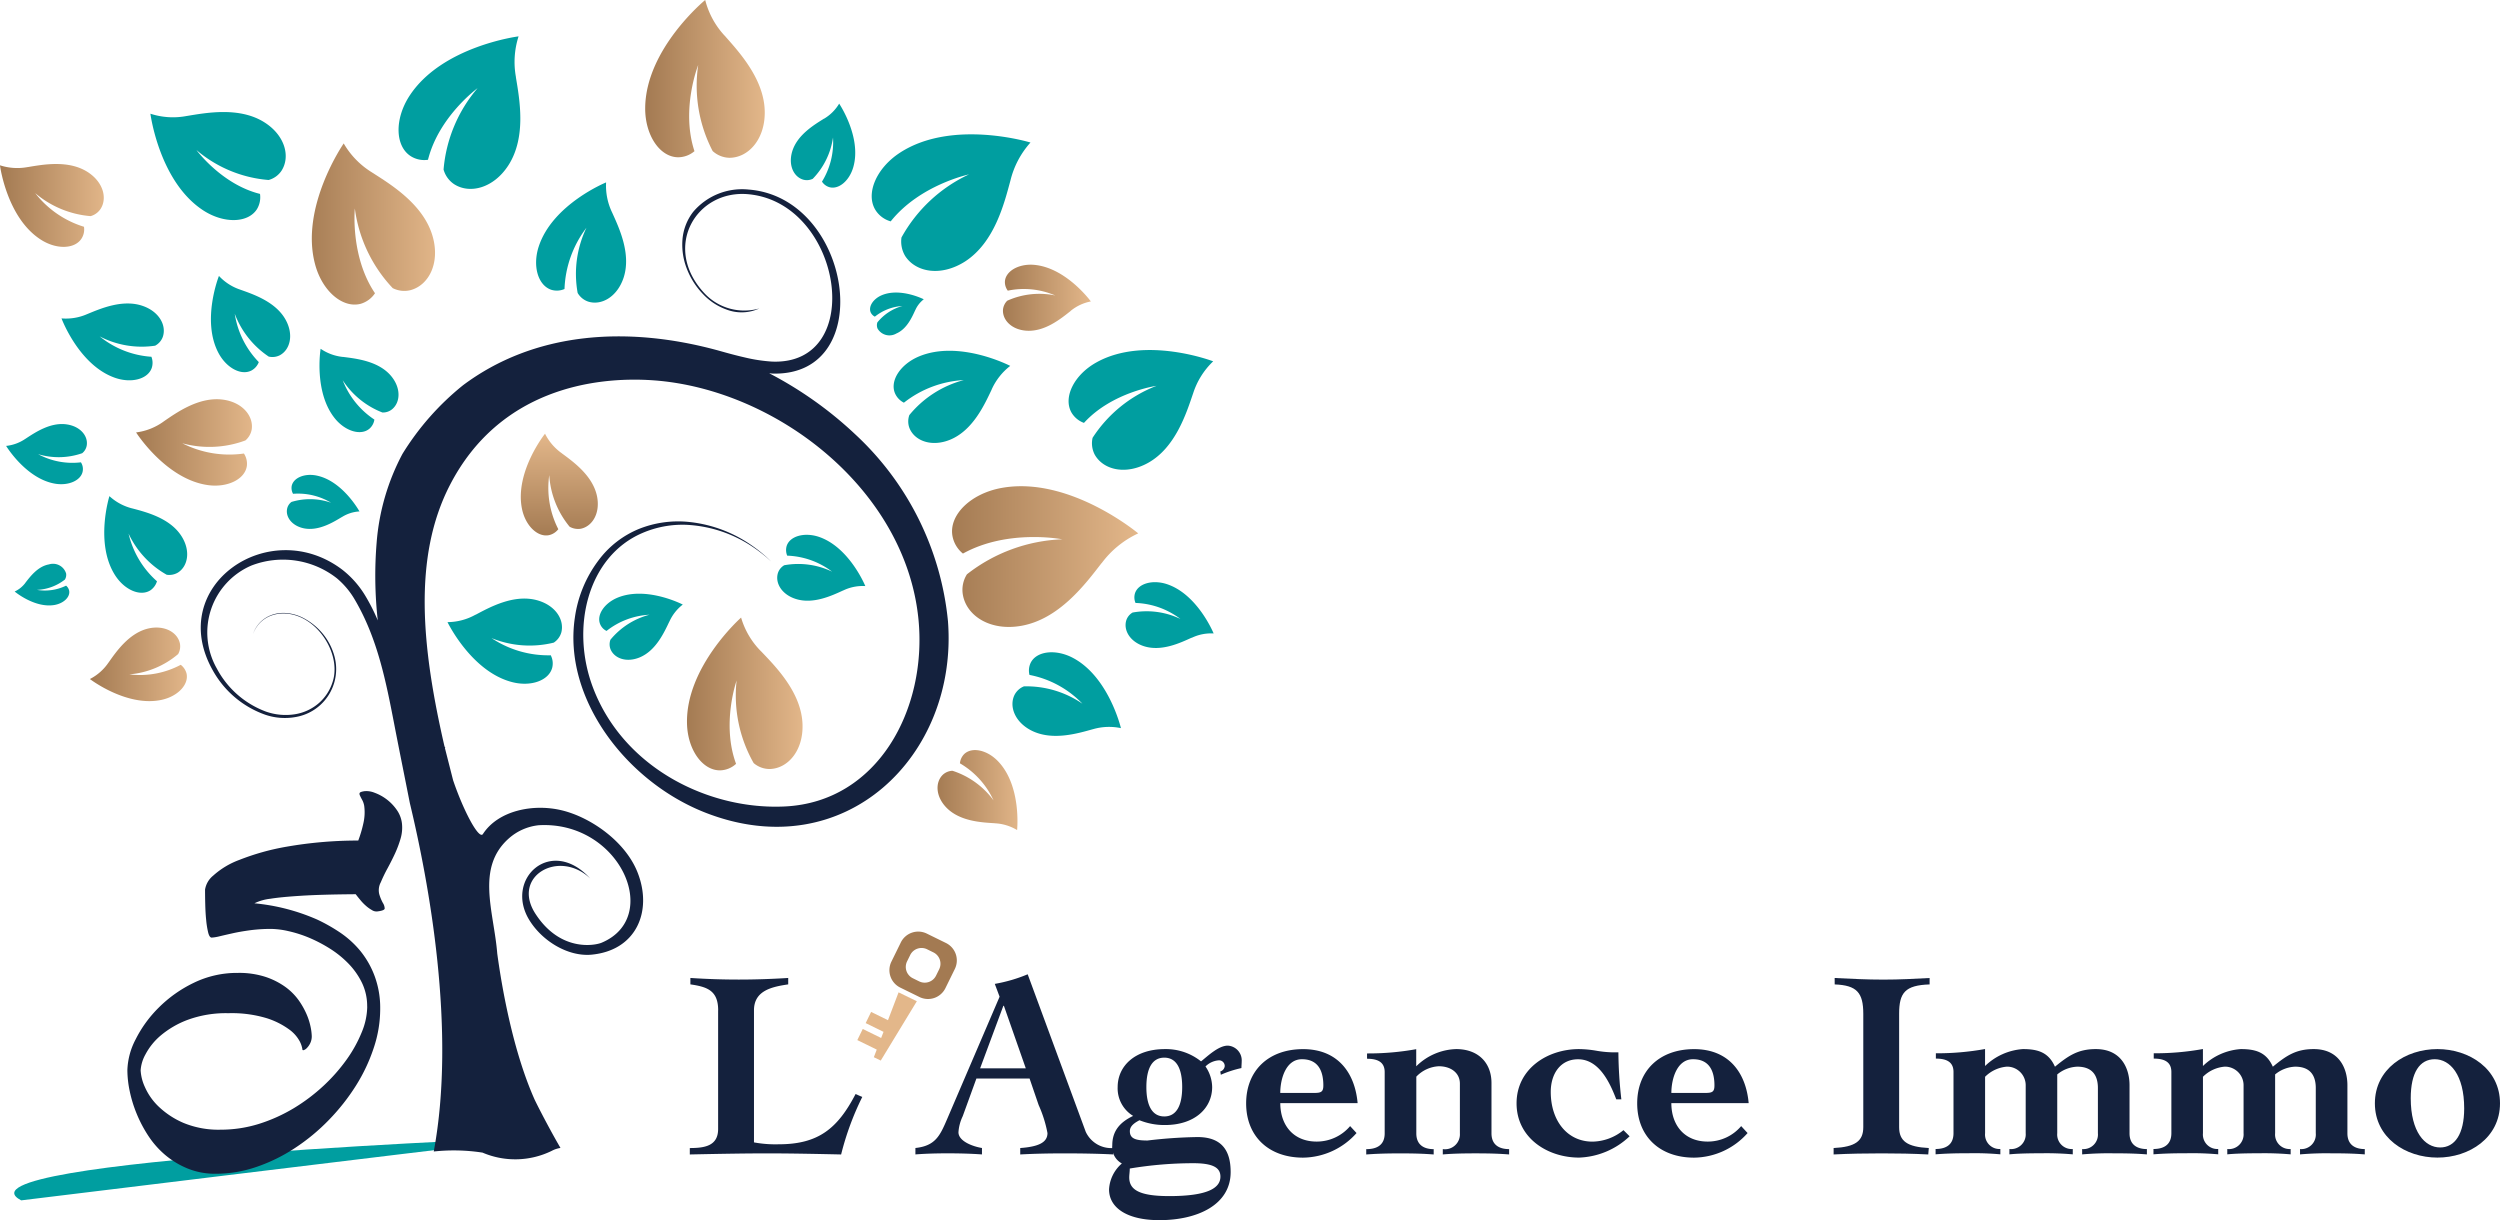 <svg xmlns="http://www.w3.org/2000/svg" xmlns:xlink="http://www.w3.org/1999/xlink" width="328.646" height="160.4" viewBox="0 0 328.646 160.4">
  <defs>
    <linearGradient id="linear-gradient" y1="0.5" x2="1" y2="0.5" gradientUnits="objectBoundingBox">
      <stop offset="0" stop-color="#a37a52"/>
      <stop offset="1" stop-color="#e3b78a"/>
    </linearGradient>
    <linearGradient id="linear-gradient-2" x1="0" y1="0.5" x2="1" y2="0.5" xlink:href="#linear-gradient"/>
    <linearGradient id="linear-gradient-3" x1="0" y1="0.5" x2="1" y2="0.5" xlink:href="#linear-gradient"/>
    <linearGradient id="linear-gradient-4" x1="0" y1="0.5" x2="1" y2="0.5" xlink:href="#linear-gradient"/>
    <linearGradient id="linear-gradient-5" x1="0.5" y1="1" x2="0.5" y2="0" xlink:href="#linear-gradient"/>
    <linearGradient id="linear-gradient-6" x1="0" y1="0.5" x2="1.001" y2="0.5" xlink:href="#linear-gradient"/>
    <linearGradient id="linear-gradient-7" x1="0" y1="0.5" x2="1" y2="0.5" xlink:href="#linear-gradient"/>
    <linearGradient id="linear-gradient-8" x1="0" y1="0.5" x2="1" y2="0.5" xlink:href="#linear-gradient"/>
    <linearGradient id="linear-gradient-9" x1="0" y1="0.5" x2="1" y2="0.5" xlink:href="#linear-gradient"/>
    <linearGradient id="linear-gradient-10" x1="0" y1="0.499" x2="0.999" y2="0.499" xlink:href="#linear-gradient"/>
    <linearGradient id="linear-gradient-11" x1="-39.096" y1="70.465" x2="-39.096" y2="71.342" gradientUnits="objectBoundingBox">
      <stop offset="0" stop-color="#e3b78a"/>
      <stop offset="1" stop-color="#a37a52"/>
    </linearGradient>
    <linearGradient id="linear-gradient-12" x1="-34.867" y1="72.281" x2="-34.867" y2="71.388" xlink:href="#linear-gradient-11"/>
  </defs>
  <g id="Présentation_Sens_Patrimonial" data-name="Présentation_Sens Patrimonial" transform="translate(-142.4 -161.69)">
    <g id="Groupe_12794" data-name="Groupe 12794" transform="translate(144.273 265.676)">
      <path id="Tracé_32488" data-name="Tracé 32488" d="M146.486,423.38s49.414-6.041,68.728-8.33c0,0-78.94,2.956-68.728,8.33" transform="translate(-145.575 -369.568)" fill="#009ea0"/>
      <path id="Tracé_32489" data-name="Tracé 32489" d="M202.3,366.281a7.063,7.063,0,0,0-.673-3.091,9.68,9.68,0,0,0-1.77-2.531,13.206,13.206,0,0,0-2.454-1.988,19.157,19.157,0,0,0-2.773-1.445,16.352,16.352,0,0,0-2.72-.861,10.934,10.934,0,0,0-2.248-.283,21.091,21.091,0,0,0-2.72.171c-.867.118-1.628.248-2.307.4s-1.257.283-1.74.4a5.505,5.505,0,0,1-1.032.171c-.2,0-.36-.23-.472-.7a11.627,11.627,0,0,1-.26-1.67c-.065-.649-.1-1.339-.118-2.065s-.024-1.351-.024-1.876a2.965,2.965,0,0,1,1.05-1.817,10.616,10.616,0,0,1,3.451-2.083,31.582,31.582,0,0,1,6.224-1.74,54.6,54.6,0,0,1,9.416-.808,15.967,15.967,0,0,0,.655-2.195,6.477,6.477,0,0,0,.13-2.342,2.505,2.505,0,0,0-.26-.785q-.186-.336-.3-.584c-.077-.165-.089-.289-.018-.378s.271-.153.619-.206a2.873,2.873,0,0,1,1.316.206,6.112,6.112,0,0,1,2.9,2.23,3.846,3.846,0,0,1,.7,1.8,5.1,5.1,0,0,1-.171,1.97,14.227,14.227,0,0,1-.732,1.97c-.3.649-.631,1.3-.973,1.935a19.032,19.032,0,0,0-.9,1.858,2.214,2.214,0,0,0-.206,1.575,5.672,5.672,0,0,0,.472,1.144,1.443,1.443,0,0,1,.242.732c-.012.177-.3.3-.879.378a1.1,1.1,0,0,1-.808-.171,4.56,4.56,0,0,1-.826-.6,6.057,6.057,0,0,1-.732-.773c-.23-.271-.413-.507-.566-.708q-4.575.035-7.221.206c-1.764.112-3.091.242-3.994.389a6.418,6.418,0,0,0-2.1.6,26.651,26.651,0,0,1,8.247,2.136,22.491,22.491,0,0,1,3.038,1.723,12.578,12.578,0,0,1,2.667,2.436,11.726,11.726,0,0,1,1.87,3.321,12.077,12.077,0,0,1,.714,4.295,16.082,16.082,0,0,1-.844,5.079,22.439,22.439,0,0,1-2.342,4.973,27.323,27.323,0,0,1-3.563,4.519,26.2,26.2,0,0,1-4.466,3.693,22.161,22.161,0,0,1-5.05,2.478,16.43,16.43,0,0,1-5.345.9,9.532,9.532,0,0,1-3.675-.678,11,11,0,0,1-2.944-1.764,11.6,11.6,0,0,1-2.23-2.507,17.209,17.209,0,0,1-1.557-2.944,16.794,16.794,0,0,1-.92-3,13.725,13.725,0,0,1-.3-2.72,9.282,9.282,0,0,1,1.085-4.053,15.905,15.905,0,0,1,3.026-4.165,16.832,16.832,0,0,1,4.6-3.262,12.965,12.965,0,0,1,5.811-1.31,11.2,11.2,0,0,1,3.64.525,9.689,9.689,0,0,1,2.625,1.333,7.754,7.754,0,0,1,1.764,1.782,10.218,10.218,0,0,1,1.05,1.894,8.457,8.457,0,0,1,.507,1.67,7.038,7.038,0,0,1,.13,1.091,2.07,2.07,0,0,1-.189.92,2.313,2.313,0,0,1-.431.637,1.062,1.062,0,0,1-.431.3c-.13.035-.189-.018-.189-.165a3.382,3.382,0,0,0-.336-.979,4.641,4.641,0,0,0-1.386-1.569,10.244,10.244,0,0,0-2.944-1.481,15.823,15.823,0,0,0-5.044-.661,14.574,14.574,0,0,0-5.345.867,12.089,12.089,0,0,0-3.563,2.065,8.367,8.367,0,0,0-2,2.478,4.994,4.994,0,0,0-.637,2.1,6.02,6.02,0,0,0,.543,2.159,8.031,8.031,0,0,0,1.8,2.584,11.013,11.013,0,0,0,3.268,2.159,12.022,12.022,0,0,0,4.932.9,16.8,16.8,0,0,0,5.026-.767,21.362,21.362,0,0,0,4.578-2.065,23.711,23.711,0,0,0,3.9-2.944,22.794,22.794,0,0,0,3.038-3.451,17.363,17.363,0,0,0,1.988-3.6,9.057,9.057,0,0,0,.714-3.339" transform="translate(-155.906 -337.955)" fill="#14213d"/>
    </g>
    <g id="Groupe_12796" data-name="Groupe 12796" transform="translate(142.4 166.474)">
      <g id="Groupe_12795" data-name="Groupe 12795">
        <path id="Tracé_32490" data-name="Tracé 32490" d="M219.852,197.5c2.46,1.575,6.773,4.2,7.941,8.454.95,3.475-.549,6.33-2.914,6.979a3.372,3.372,0,0,1-2.36-.26,18.845,18.845,0,0,1-4.979-10.466s-.625,6.295,2.649,11.138a3.419,3.419,0,0,1-1.852,1.38c-2.372.649-5.062-1.64-6.006-5.121-2.071-7.563,3.746-15.952,3.746-15.952a10.851,10.851,0,0,0,3.77,3.841" transform="translate(-170.893 -179.58)" fill="url(#linear-gradient)"/>
        <path id="Tracé_32491" data-name="Tracé 32491" d="M246.637,175.18c.478,2.879,1.4,7.846-.985,11.563-1.947,3.021-5.085,3.811-7.138,2.484a3.4,3.4,0,0,1-1.386-1.923,18.859,18.859,0,0,1,4.472-10.7s-5.1,3.728-6.519,9.416a3.335,3.335,0,0,1-2.265-.472c-2.059-1.321-2.147-4.849-.2-7.882,4.242-6.584,14.371-7.87,14.371-7.87a11,11,0,0,0-.342,5.374" transform="translate(-178.817 -169.8)" fill="#009ea0"/>
        <path id="Tracé_32492" data-name="Tracé 32492" d="M180.681,187.178c2.554-.419,6.967-1.257,10.259.855,2.69,1.723,3.392,4.5,2.218,6.33a2.966,2.966,0,0,1-1.7,1.227,16.65,16.65,0,0,1-9.492-3.941s3.321,4.519,8.359,5.77a3.027,3.027,0,0,1-.407,2.012c-1.174,1.829-4.307,1.911-7,.189-5.84-3.752-7-12.743-7-12.743a9.57,9.57,0,0,0,4.761.3" transform="translate(-156.145 -176.712)" fill="#009ea0"/>
        <path id="Tracé_32493" data-name="Tracé 32493" d="M146.058,198.64c1.959-.324,5.339-.968,7.864.649,2.065,1.327,2.6,3.457,1.7,4.849a2.3,2.3,0,0,1-1.31.95,12.842,12.842,0,0,1-7.286-3.026,12.938,12.938,0,0,0,6.413,4.425,2.226,2.226,0,0,1-.319,1.546c-.891,1.4-3.3,1.469-5.357.142-4.484-2.873-5.368-9.769-5.368-9.769a7.4,7.4,0,0,0,3.658.23" transform="translate(-142.4 -181.46)" fill="url(#linear-gradient-2)"/>
        <path id="Tracé_32494" data-name="Tracé 32494" d="M146.291,258.127c1.227-.8,3.31-2.242,5.486-1.894,1.782.277,2.779,1.552,2.584,2.761a1.659,1.659,0,0,1-.6,1.021,9.4,9.4,0,0,1-5.793.124,9.479,9.479,0,0,0,5.628,1.074,1.616,1.616,0,0,1,.242,1.127c-.177,1.209-1.782,1.965-3.563,1.693-3.87-.608-6.513-4.979-6.513-4.979a5.469,5.469,0,0,0,2.525-.926" transform="translate(-142.958 -205.22)" fill="#009ea0"/>
        <path id="Tracé_32495" data-name="Tracé 32495" d="M193.266,224.985c1.7.608,4.684,1.593,5.982,4,1.062,1.97.549,3.9-.785,4.619a2.135,2.135,0,0,1-1.463.177,11.728,11.728,0,0,1-4.466-5.634,11.642,11.642,0,0,0,3.162,6.36,2.117,2.117,0,0,1-.938,1.091c-1.333.72-3.28-.283-4.342-2.254-2.3-4.277.041-10.165.041-10.165a6.731,6.731,0,0,0,2.808,1.805" transform="translate(-161.675 -191.689)" fill="#009ea0"/>
        <path id="Tracé_32496" data-name="Tracé 32496" d="M216.684,240.474c1.687.218,4.619.525,6.283,2.46,1.363,1.593,1.28,3.475.2,4.4a1.9,1.9,0,0,1-1.3.448,10.921,10.921,0,0,1-5.221-4.242,10.916,10.916,0,0,0,4.165,5.174,1.958,1.958,0,0,1-.637,1.186c-1.08.938-3.056.4-4.43-1.186-2.962-3.463-2-9.309-2-9.309a6.326,6.326,0,0,0,2.932,1.074" transform="translate(-171.595 -198.34)" fill="#009ea0"/>
        <path id="Tracé_32497" data-name="Tracé 32497" d="M169.337,273.866c1.788.478,4.914,1.257,6.436,3.622,1.239,1.929.873,3.953-.442,4.8a2.235,2.235,0,0,1-1.487.295,12.047,12.047,0,0,1-5.015-5.41,11.967,11.967,0,0,0,3.734,6.265,2.211,2.211,0,0,1-.867,1.192c-1.316.838-3.386-.035-4.631-1.97-2.7-4.2-.755-10.413-.755-10.413a6.916,6.916,0,0,0,3.026,1.622" transform="translate(-151.927 -211.81)" fill="#009ea0"/>
        <path id="Tracé_32498" data-name="Tracé 32498" d="M213.553,273.053c-1.121.673-3.05,1.876-4.991,1.487-1.575-.324-2.431-1.5-2.206-2.572a1.462,1.462,0,0,1,.578-.9,8.414,8.414,0,0,1,5.2.106,8.478,8.478,0,0,0-5-1.174,1.573,1.573,0,0,1-.177-1.026c.218-1.068,1.675-1.693,3.257-1.375,3.445.69,5.652,4.72,5.652,4.72a4.847,4.847,0,0,0-2.307.737" transform="translate(-168.611 -209.87)" fill="#009ea0"/>
        <path id="Tracé_32499" data-name="Tracé 32499" d="M164.871,306.155c1.009-1.428,2.72-3.941,5.3-4.513,2.106-.454,3.782.531,4.094,1.965a2.018,2.018,0,0,1-.23,1.41,11.309,11.309,0,0,1-6.413,2.667,11.386,11.386,0,0,0,6.755-1.257,2.111,2.111,0,0,1,.767,1.156c.313,1.434-1.139,2.979-3.251,3.445-4.59,1.009-9.457-2.731-9.457-2.731a6.556,6.556,0,0,0,2.431-2.142" transform="translate(-150.618 -223.817)" fill="url(#linear-gradient-3)"/>
        <path id="Tracé_32500" data-name="Tracé 32500" d="M159.482,230.711c1.729-.708,4.678-2.006,7.327-1.062,2.171.767,3.121,2.6,2.6,4.077a2.139,2.139,0,0,1-1,1.139,11.97,11.97,0,0,1-7.292-1.221,12.038,12.038,0,0,0,6.8,2.678,2.172,2.172,0,0,1,.041,1.481c-.525,1.475-2.708,2.041-4.873,1.268-4.72-1.681-6.985-7.793-6.985-7.793a6.937,6.937,0,0,0,3.392-.572" transform="translate(-148.014 -194.206)" fill="#009ea0"/>
        <path id="Tracé_32501" data-name="Tracé 32501" d="M176.323,253.594c1.729-1.186,4.666-3.3,7.811-2.891,2.56.336,4.029,2.136,3.8,3.876a2.451,2.451,0,0,1-.832,1.487,13.541,13.541,0,0,1-8.306.372,13.612,13.612,0,0,0,8.106,1.351,2.43,2.43,0,0,1,.389,1.616c-.23,1.74-2.5,2.879-5.062,2.543-5.569-.743-9.5-6.932-9.5-6.932a7.842,7.842,0,0,0,3.6-1.422" transform="translate(-154.837 -202.953)" fill="url(#linear-gradient-4)"/>
        <path id="Tracé_32502" data-name="Tracé 32502" d="M147.07,289.847c.608-.779,1.622-2.159,3.1-2.419a1.794,1.794,0,0,1,2.259,1.2,1.191,1.191,0,0,1-.159.791,6.376,6.376,0,0,1-3.681,1.357,6.367,6.367,0,0,0,3.835-.555,1.184,1.184,0,0,1,.407.673c.142.814-.708,1.646-1.911,1.864-2.608.46-5.256-1.764-5.256-1.764a3.71,3.71,0,0,0,1.416-1.15" transform="translate(-143.737 -218.016)" fill="#009ea0"/>
        <path id="Tracé_32503" data-name="Tracé 32503" d="M245.813,297.2c1.823-.967,4.961-2.708,7.982-1.935,2.484.637,3.711,2.56,3.292,4.242a2.4,2.4,0,0,1-1,1.357,13.255,13.255,0,0,1-8.188-.6,13.472,13.472,0,0,0,7.793,2.265,2.337,2.337,0,0,1,.195,1.622c-.431,1.681-2.779,2.543-5.256,1.906-5.374-1.369-8.513-7.888-8.513-7.888a7.656,7.656,0,0,0,3.687-.979" transform="translate(-183.291 -221.169)" fill="#009ea0"/>
        <path id="Tracé_32504" data-name="Tracé 32504" d="M271.85,206.281c.9,1.994,2.531,5.41,1.528,8.542-.832,2.566-2.938,3.74-4.678,3.18a2.546,2.546,0,0,1-1.375-1.133,14,14,0,0,1,1.156-8.572,14.14,14.14,0,0,0-2.885,8.053,2.506,2.506,0,0,1-1.729.106c-1.746-.578-2.49-3.091-1.67-5.658,1.8-5.581,8.867-8.46,8.867-8.46a8.084,8.084,0,0,0,.785,3.941" transform="translate(-191.387 -183.143)" fill="#009ea0"/>
        <path id="Tracé_32505" data-name="Tracé 32505" d="M263.848,260.914c1.475,1.091,4.071,2.926,4.625,5.652.442,2.224-.619,3.947-2.136,4.259a2.249,2.249,0,0,1-1.469-.266,11.8,11.8,0,0,1-2.678-6.784,11.874,11.874,0,0,0,1.192,7.109,2.137,2.137,0,0,1-1.227.785c-1.5.3-3.1-1.245-3.551-3.469-.979-4.832,3.032-9.87,3.032-9.87a6.881,6.881,0,0,0,2.212,2.578" transform="translate(-189.987 -206.102)" fill="url(#linear-gradient-5)"/>
      </g>
      <path id="Tracé_32506" data-name="Tracé 32506" d="M285.368,260.727a38.593,38.593,0,0,0-12.212-24.654,50.452,50.452,0,0,0-11.292-8.011c.189.012.372.041.56.041,13.8.254,10.289-23.161-3.28-24.194a8.416,8.416,0,0,0-7.28,2.938,6.821,6.821,0,0,0-1.4,3.581,8.648,8.648,0,0,0,.584,3.929,9.9,9.9,0,0,0,2.142,3.327,7.9,7.9,0,0,0,3.074,2.006,5.527,5.527,0,0,0,4.3-.153,7.167,7.167,0,0,1-7.227-2.006c-5.616-6.035-1.056-13.7,5.864-13,12.312,1.227,15.5,22.536,3.009,21.993a20.965,20.965,0,0,1-3.5-.531c-1.15-.26-2.271-.566-3.357-.873-12.342-3.428-24.465-2.425-33.739,4.513a35.322,35.322,0,0,0-7.97,9.038,29.706,29.706,0,0,0-3.386,11.616,53.028,53.028,0,0,0,.147,10.265,25.181,25.181,0,0,0-1.675-3.3,12.517,12.517,0,0,0-2.967-3.351c-9.6-7.315-23.279,2.094-17.067,13.179a12.736,12.736,0,0,0,6.938,5.876,7.986,7.986,0,0,0,4.065.277,6.39,6.39,0,0,0,4.991-4.537,6.366,6.366,0,0,0,.029-3.392,7.929,7.929,0,0,0-1.528-2.985,8.224,8.224,0,0,0-2.354-1.97,5.9,5.9,0,0,0-2.454-.767,4.549,4.549,0,0,0-2.018.283,4.006,4.006,0,0,0-2.035,1.746,3.615,3.615,0,0,0-.3.667,2.442,2.442,0,0,1-.083.242s.035-.083.083-.236a3.441,3.441,0,0,1,.313-.655,3.951,3.951,0,0,1,2.047-1.711,4.71,4.71,0,0,1,2-.266c4.141.336,7.245,5.368,6.088,8.955a6.117,6.117,0,0,1-1.764,2.767,6.329,6.329,0,0,1-3.133,1.5,7.779,7.779,0,0,1-3.87-.336,12.046,12.046,0,0,1-6.466-5.669,9.577,9.577,0,0,1,4.531-13.527A11.486,11.486,0,0,1,205.012,255a10.668,10.668,0,0,1,2.436,2.932c2.95,5.068,4.047,10.725,5.1,16.153.667,3.463,1.38,6.961,2.071,10.471,2.484,10.342,6.124,29.828,3.144,45.809a24.775,24.775,0,0,1,6.413.147,10.913,10.913,0,0,0,9.109-.236,3.492,3.492,0,0,1,1.139-.378c-.8-1.369-1.516-2.7-2.195-3.982-.413-.79-.808-1.557-1.18-2.318-2.938-6.554-4.377-15.12-4.938-19.256-.437-5.516-2.861-11.274,1.546-15.156a7.009,7.009,0,0,1,3.9-1.711c10.637-.619,16.306,12.076,8.271,15.445-.92.383-5.457,1.215-8.708-3.823-3.174-4.92,3.121-8.525,7.209-4.625-5.138-5.628-11.274.041-8.035,5.416,1.717,2.844,5.15,4.867,8.159,4.607,5.97-.537,8.1-5.752,6.106-10.808-1.587-4.047-6.1-7.221-9.911-8.159-3.852-.944-8.436.041-10.418,3.1-.519.8-2.554-3.032-3.923-7.068l-1.085-4.265.065-.053-.106-.106c-2.991-12.979-4.2-24.884.72-34.406,6.448-12.471,18.8-14.288,26.677-13.746,16.1,1.127,33.22,14.259,34.907,31.438,1.15,11.775-5.321,23.964-17.521,24.583-9.876.5-21.15-4.92-25.232-15.527-3.062-7.964-.714-17.338,6.442-20.412a13.343,13.343,0,0,1,5.787-1.085,17.057,17.057,0,0,1,8.519,2.761,20.2,20.2,0,0,1,2,1.493c.419.378.643.572.643.572l-.625-.59a18.982,18.982,0,0,0-1.976-1.557,17.469,17.469,0,0,0-8.613-3.091,13.929,13.929,0,0,0-6.059.909,12.532,12.532,0,0,0-5.457,4.218,16.218,16.218,0,0,0-3.074,7.451c-1.611,10.66,6.79,21.651,17.22,25.7,18.312,7.109,33.143-7.563,31.827-25.114" transform="translate(-160.743 -183.775)" fill="#14213d"/>
    </g>
    <path id="Tracé_32507" data-name="Tracé 32507" d="M401.9,298.714c-1.457.661-3.953,1.858-6.259,1.121-1.876-.6-2.737-2.147-2.324-3.428a1.841,1.841,0,0,1,.82-1,10.275,10.275,0,0,1,6.289.844,10.341,10.341,0,0,0-5.905-2.106,1.87,1.87,0,0,1-.071-1.262c.407-1.274,2.259-1.823,4.147-1.227,4.082,1.316,6.194,6.5,6.194,6.5a5.871,5.871,0,0,0-2.891.578" transform="translate(-102.849 -53.193)" fill="#009ea0"/>
    <path id="Tracé_32508" data-name="Tracé 32508" d="M324.273,288.168c-1.451.661-3.947,1.864-6.253,1.121-1.882-.6-2.743-2.147-2.33-3.428a1.867,1.867,0,0,1,.82-1,10.293,10.293,0,0,1,6.295.844A10.363,10.363,0,0,0,316.9,283.6a1.922,1.922,0,0,1-.071-1.268c.407-1.28,2.265-1.823,4.147-1.233,4.082,1.321,6.194,6.5,6.194,6.5a5.9,5.9,0,0,0-2.891.572" transform="translate(-71.017 -48.865)" fill="#009ea0"/>
    <path id="Tracé_32509" data-name="Tracé 32509" d="M374.787,226.759c-1.257.991-3.386,2.755-5.811,2.59-1.965-.13-3.174-1.428-3.08-2.767a1.9,1.9,0,0,1,.56-1.174,10.271,10.271,0,0,1,6.307-.69,10.388,10.388,0,0,0-6.236-.631,1.86,1.86,0,0,1-.378-1.215c.094-1.339,1.758-2.313,3.728-2.189,4.277.3,7.569,4.82,7.569,4.82a5.937,5.937,0,0,0-2.667,1.251" transform="translate(-91.644 -24.186)" fill="url(#linear-gradient-6)"/>
    <path id="Tracé_32510" data-name="Tracé 32510" d="M342.214,229.2c-.413.9-1.1,2.472-2.478,3.062a1.8,1.8,0,0,1-2.478-.661,1.168,1.168,0,0,1-.018-.8,6.429,6.429,0,0,1,3.286-2.153,6.383,6.383,0,0,0-3.616,1.4,1.175,1.175,0,0,1-.549-.56c-.324-.761.319-1.77,1.445-2.254,2.442-1.038,5.534.531,5.534.531a3.657,3.657,0,0,0-1.121,1.439" transform="translate(-79.501 -26.731)" fill="#009ea0"/>
    <path id="Tracé_32511" data-name="Tracé 32511" d="M378.559,317.156c-1.941.543-5.292,1.552-8.029.183-2.224-1.115-3-3.221-2.23-4.731a2.387,2.387,0,0,1,1.221-1.091,13.006,13.006,0,0,1,7.687,2.283,13.073,13.073,0,0,0-6.961-3.787,2.368,2.368,0,0,1,.159-1.593c.755-1.516,3.18-1.829,5.41-.72,4.832,2.436,6.454,9.309,6.454,9.309a7.566,7.566,0,0,0-3.717.153" transform="translate(-92.514 -59.6)" fill="#009ea0"/>
    <path id="Tracé_32512" data-name="Tracé 32512" d="M296.612,166.374c1.911,2.165,5.321,5.829,5.274,10.2-.035,3.569-2.248,5.876-4.666,5.858a3.4,3.4,0,0,1-2.183-.885,18.633,18.633,0,0,1-1.9-11.309s-2.307,5.817-.49,11.327a3.348,3.348,0,0,1-2.147.8c-2.425-.018-4.366-2.932-4.33-6.5.071-7.758,7.888-14.176,7.888-14.176a10.771,10.771,0,0,0,2.549,4.684" transform="translate(-58.953)" fill="url(#linear-gradient-7)"/>
    <path id="Tracé_32513" data-name="Tracé 32513" d="M305.221,303.74c1.923,2.018,5.339,5.439,5.451,9.657.094,3.445-1.953,5.752-4.295,5.817a3.225,3.225,0,0,1-2.13-.779,18,18,0,0,1-2.242-10.849s-2.012,5.693-.071,10.949a3.2,3.2,0,0,1-2.041.855c-2.342.065-4.318-2.678-4.407-6.118-.206-7.486,7.109-13.964,7.109-13.964a10.421,10.421,0,0,0,2.625,4.436" transform="translate(-62.772 -56.432)" fill="url(#linear-gradient-8)"/>
    <path id="Tracé_32514" data-name="Tracé 32514" d="M396.867,245.445c-.879,2.584-2.324,7.1-5.917,9.085-2.956,1.634-5.882.9-7-1.1a3.243,3.243,0,0,1-.277-2.206,17.543,17.543,0,0,1,8.407-6.832s-5.858.826-9.539,4.873a3.143,3.143,0,0,1-1.658-1.386c-1.1-2.006.372-4.956,3.327-6.584,6.407-3.546,15.315-.124,15.315-.124a10.05,10.05,0,0,0-2.655,4.277" transform="translate(-97.643 -31.982)" fill="#009ea0"/>
    <path id="Tracé_32515" data-name="Tracé 32515" d="M374.2,280.142c-2.065,2.667-5.528,7.351-10.542,8.242-4.094.732-7.215-1.31-7.693-4.088a3.827,3.827,0,0,1,.537-2.684,21.623,21.623,0,0,1,12.536-4.6s-7.15-1.4-13.061,1.876a3.86,3.86,0,0,1-1.375-2.295c-.507-2.773,2.407-5.616,6.5-6.342,8.89-1.581,17.917,5.982,17.917,5.982a12.593,12.593,0,0,0-4.808,3.917" transform="translate(-86.99 -44.426)" fill="url(#linear-gradient-9)"/>
    <path id="Tracé_32516" data-name="Tracé 32516" d="M358.81,338.446c-1.67-.106-4.572-.236-6.336-2.059-1.439-1.487-1.475-3.339-.46-4.318a1.986,1.986,0,0,1,1.262-.519,10.779,10.779,0,0,1,5.4,3.894,10.889,10.889,0,0,0-4.419-4.873,1.99,1.99,0,0,1,.555-1.209c1.015-.979,3-.566,4.436.92,3.133,3.233,2.525,9.062,2.525,9.062a6.242,6.242,0,0,0-2.956-.891" transform="translate(-85.666 -68.536)" fill="url(#linear-gradient-10)"/>
    <path id="Tracé_32517" data-name="Tracé 32517" d="M354.413,244.964c-.926,1.935-2.436,5.321-5.427,6.572-2.442,1.015-4.672.177-5.363-1.481a2.468,2.468,0,0,1-.029-1.746,13.809,13.809,0,0,1,7.162-4.6,13.92,13.92,0,0,0-7.876,2.973,2.492,2.492,0,0,1-1.174-1.239c-.7-1.664.732-3.835,3.174-4.849,5.315-2.206,11.976,1.251,11.976,1.251a8.136,8.136,0,0,0-2.448,3.115" transform="translate(-81.653 -32.055)" fill="#009ea0"/>
    <path id="Tracé_32518" data-name="Tracé 32518" d="M285.148,297.641c-.667,1.386-1.746,3.817-3.894,4.714-1.752.732-3.345.13-3.841-1.062a1.787,1.787,0,0,1-.018-1.251,9.888,9.888,0,0,1,5.138-3.292,9.948,9.948,0,0,0-5.646,2.13,1.7,1.7,0,0,1-.838-.885c-.5-1.192.525-2.749,2.271-3.481,3.811-1.581,8.59.9,8.59.9a5.834,5.834,0,0,0-1.758,2.23" transform="translate(-54.752 -54.249)" fill="#009ea0"/>
    <path id="Tracé_32519" data-name="Tracé 32519" d="M354.878,197.712c-.8,2.95-2.065,8.088-5.935,10.613-3.174,2.041-6.5,1.451-7.9-.708a3.716,3.716,0,0,1-.484-2.431,19.609,19.609,0,0,1,8.879-8.295s-6.472,1.375-10.295,6.177a3.466,3.466,0,0,1-1.965-1.428c-1.392-2.141.035-5.563,3.2-7.61,6.9-4.472,17.138-1.327,17.138-1.327a11.576,11.576,0,0,0-2.637,5.009" transform="translate(-79.652 -12.277)" fill="#009ea0"/>
    <path id="Tracé_32520" data-name="Tracé 32520" d="M322.981,186.756c-1.292.814-3.557,2.153-4.194,4.366-.519,1.817.254,3.31,1.481,3.658a1.776,1.776,0,0,0,1.239-.118,9.792,9.792,0,0,0,2.661-5.427,9.886,9.886,0,0,1-1.451,5.8,1.768,1.768,0,0,0,.962.726c1.227.354,2.643-.832,3.156-2.637,1.127-3.923-1.858-8.342-1.858-8.342a5.653,5.653,0,0,1-1.988,1.982" transform="translate(-72.261 -9.468)" fill="#009ea0"/>
    <g id="Groupe_12798" data-name="Groupe 12798" transform="translate(233.086 284.156)">
      <path id="Tracé_32521" data-name="Tracé 32521" d="M299.843,383.864c0-2.6-1.439-3.091-3.652-3.41v-.844c2.106.142,4.253.212,6.36.212s4.324-.071,6.5-.212v.844c-2.141.319-4.5.808-4.5,3.41v17.362a15.479,15.479,0,0,0,3.268.248c5.2,0,7.734-2.077,10.088-6.607l.879.389a37.269,37.269,0,0,0-2.779,7.557c-3.233-.071-6.5-.142-9.734-.142s-6.784.071-10.159.142v-.844c1.9,0,3.723-.248,3.723-2.5v-15.6Z" transform="translate(-296.12 -373.515)" fill="#14213d"/>
      <path id="Tracé_32522" data-name="Tracé 32522" d="M346.38,401.627c2.637-.283,3.233-1.616,4.183-3.829l6.885-16.058-.631-1.687a20.066,20.066,0,0,0,4.324-1.262l7.628,20.7a3.7,3.7,0,0,0,3.622,2.141v.844c-1.829-.106-4.566-.142-6.36-.142-1.97,0-3.935.035-5.87.142v-.844c2.425-.177,3.581-.737,3.581-1.97a16.238,16.238,0,0,0-1.162-3.687l-1.192-3.481H354.4L352.6,397.45a5.747,5.747,0,0,0-.56,2.106c0,1.162,1.829,1.864,3.091,2.071v.844c-1.51-.106-3.02-.142-4.531-.142-1.4,0-2.814.035-4.218.142v-.844Zm14.513-10.471-2.879-8.224h-.071l-3.056,8.224H360.9Z" transform="translate(-316.729 -373.179)" fill="#14213d"/>
      <path id="Tracé_32523" data-name="Tracé 32523" d="M404.133,398.094a.828.828,0,0,0,.6-.7.746.746,0,0,0-.737-.773,2.741,2.741,0,0,0-1.793.808,4.879,4.879,0,0,1,.879,2.708c0,2.743-2.248,4.991-6.218,4.991a8.772,8.772,0,0,1-3.339-.631c-.525.283-1.263.7-1.263,1.439,0,.985.773,1.227,2.319,1.227a62.248,62.248,0,0,1,6.572-.454c3.268,0,4.36,1.864,4.36,4.6,0,4.289-4.324,6.324-9.38,6.324-4.218,0-6.607-1.616-6.607-4.041a4.846,4.846,0,0,1,1.687-3.41,2.442,2.442,0,0,1-1.262-2.389c0-1.935,1.056-3.056,2.743-3.864a4.235,4.235,0,0,1-2.035-3.793c0-2.743,2.248-4.991,6.218-4.991a7.39,7.39,0,0,1,4.743,1.616c.844-.667,2.283-2.071,3.516-2.071a1.945,1.945,0,0,1,1.829,2.071c0,.248-.035.6-.035.879a14.244,14.244,0,0,0-2.708.879l-.071-.419Zm-6.714,16.377c5.239,0,6.749-1.127,6.749-2.566,0-1.233-1.091-1.758-3.587-1.758a50.939,50.939,0,0,0-8.33.7c0,.419-.071.808-.071,1.162,0,1.581,1.233,2.46,5.239,2.46Zm-2.985-14.336c0,2.46.773,3.864,2.354,3.864s2.354-1.4,2.354-3.864-.773-3.864-2.354-3.864S394.434,397.675,394.434,400.135Z" transform="translate(-334.419 -379.699)" fill="#14213d"/>
      <path id="Tracé_32524" data-name="Tracé 32524" d="M424.565,402.561c0,2.95,1.758,5.062,4.779,5.062a5.743,5.743,0,0,0,4.4-2.035l.844.914a9.537,9.537,0,0,1-7.026,3.233c-4.566,0-7.486-2.844-7.486-7.132s2.914-7.132,7.486-7.132,6.82,3.127,7.168,7.1H424.565Zm4.46-1.333c.914,0,1.2-.142,1.2-.985,0-2.035-.773-3.445-2.814-3.445-2.141,0-2.849,2.637-2.849,4.43Z" transform="translate(-346.946 -380.019)" fill="#14213d"/>
      <path id="Tracé_32525" data-name="Tracé 32525" d="M453.434,397.708a7.768,7.768,0,0,1,5.239-2.248c2.849,0,4.637,1.758,4.637,4.466v6.607c0,1.687,1.233,2.077,2.318,2.077v.7c-.985-.071-2.006-.142-4.43-.142-2.283,0-3.481.071-4.289.142v-.7a1.968,1.968,0,0,0,2.248-2.077V400c0-1.369-1.127-2.283-2.779-2.283a4.377,4.377,0,0,0-2.95,1.369v7.451c0,1.687,1.227,2.077,2.283,2.077v.7c-.95-.071-1.97-.142-4.4-.142-2.283,0-3.481.071-4.466.142v-.7c1.2,0,2.425-.389,2.425-2.077v-8.047c0-1.192-.737-1.758-2.319-1.758v-.7a35.473,35.473,0,0,0,6.466-.56v2.248Z" transform="translate(-357.928 -380.015)" fill="#14213d"/>
      <path id="Tracé_32526" data-name="Tracé 32526" d="M495.207,406.917a10.15,10.15,0,0,1-6.643,2.808c-4.183,0-8.224-2.6-8.224-7.132s4.041-7.132,8.224-7.132a14.272,14.272,0,0,1,2.248.212,14.213,14.213,0,0,0,2.035.212h.879a57.761,57.761,0,0,0,.389,6.183h-.667c-.773-2-2.177-5.268-5.026-5.268-2.283,0-3.587,1.864-3.587,4.289,0,3.793,2.177,6.537,5.481,6.537a6.587,6.587,0,0,0,4.077-1.51l.808.808Z" transform="translate(-371.661 -380.015)" fill="#14213d"/>
      <path id="Tracé_32527" data-name="Tracé 32527" d="M511.705,402.561c0,2.95,1.758,5.062,4.779,5.062a5.743,5.743,0,0,0,4.4-2.035l.844.914a9.537,9.537,0,0,1-7.026,3.233c-4.566,0-7.486-2.844-7.486-7.132s2.914-7.132,7.486-7.132,6.82,3.127,7.168,7.1H511.705Zm4.466-1.333c.914,0,1.2-.142,1.2-.985,0-2.035-.773-3.445-2.814-3.445-2.142,0-2.849,2.637-2.849,4.43Z" transform="translate(-382.679 -380.019)" fill="#14213d"/>
      <path id="Tracé_32528" data-name="Tracé 32528" d="M551.122,379.62c2.141.106,4.253.212,6.4.212s4.041-.106,6.082-.212v.844c-3.233.106-4.006,1.091-4.006,3.864v14.9c0,1.829,1.056,2.6,3.9,2.743l-.071.844c-2.035-.106-4.076-.142-6.118-.142s-4.218.035-6.324.142v-.844c2.849-.142,3.9-.914,3.9-2.743v-14.9c0-2.779-.844-3.758-3.758-3.864Z" transform="translate(-400.627 -373.519)" fill="#14213d"/>
      <path id="Tracé_32529" data-name="Tracé 32529" d="M580.237,397.668a7.934,7.934,0,0,1,4.956-2.212c1.97,0,3.374.419,4.218,2.318,1.758-1.439,3.021-2.318,5.374-2.318,3.339,0,4.43,2.531,4.43,4.743v6.324c0,1.687,1.227,2.077,2.283,2.077v.7c-.95-.071-1.97-.142-4.4-.142a40.268,40.268,0,0,0-4.112.142v-.7a1.914,1.914,0,0,0,2.071-2.077v-5.941c0-1.97-1.021-2.814-2.708-2.814a4.38,4.38,0,0,0-2.637,1.021v7.728a1.908,1.908,0,0,0,2.041,2.077v.7a40.06,40.06,0,0,0-4.147-.142c-2.283,0-3.481.071-4.183.142v-.7a1.934,1.934,0,0,0,2.142-2.077v-6.253a2.449,2.449,0,0,0-2.46-2.5,4.579,4.579,0,0,0-2.879,1.333v7.416a1.9,1.9,0,0,0,2.006,2.077v.7a38.618,38.618,0,0,0-4.112-.142c-2.283,0-3.481.071-4.4.142v-.7c1.127,0,2.354-.389,2.354-2.077v-8.047c0-1.192-.737-1.758-2.318-1.758v-.7a35.477,35.477,0,0,0,6.466-.56v2.212Z" transform="translate(-409.956 -380.011)" fill="#14213d"/>
      <path id="Tracé_32530" data-name="Tracé 32530" d="M628.787,397.668a7.934,7.934,0,0,1,4.956-2.212c1.97,0,3.375.419,4.218,2.318,1.758-1.439,3.02-2.318,5.374-2.318,3.339,0,4.43,2.531,4.43,4.743v6.324c0,1.687,1.227,2.077,2.283,2.077v.7c-.95-.071-1.97-.142-4.4-.142a40.267,40.267,0,0,0-4.112.142v-.7a1.914,1.914,0,0,0,2.071-2.077v-5.941c0-1.97-1.021-2.814-2.708-2.814a4.38,4.38,0,0,0-2.637,1.021v7.728a1.908,1.908,0,0,0,2.041,2.077v.7a40.068,40.068,0,0,0-4.147-.142c-2.283,0-3.481.071-4.183.142v-.7a1.934,1.934,0,0,0,2.141-2.077v-6.253a2.449,2.449,0,0,0-2.46-2.5,4.579,4.579,0,0,0-2.879,1.333v7.416a1.9,1.9,0,0,0,2.006,2.077v.7a38.62,38.62,0,0,0-4.112-.142c-2.283,0-3.481.071-4.4.142v-.7c1.127,0,2.354-.389,2.354-2.077v-8.047c0-1.192-.737-1.758-2.318-1.758v-.7a35.478,35.478,0,0,0,6.466-.56v2.212Z" transform="translate(-429.864 -380.011)" fill="#14213d"/>
      <path id="Tracé_32531" data-name="Tracé 32531" d="M688.048,402.592c0,4.531-4.041,7.132-8.224,7.132s-8.224-2.6-8.224-7.132,4.041-7.132,8.224-7.132S688.048,398.062,688.048,402.592Zm-7.87,5.8c1.935,0,3.162-1.758,3.162-5.133,0-4.431-1.864-6.466-3.864-6.466s-3.162,1.758-3.162,5.133C676.314,406.356,678.178,408.392,680.178,408.392Z" transform="translate(-450.088 -380.015)" fill="#14213d"/>
      <g id="Groupe_12797" data-name="Groupe 12797" transform="translate(22.017 0)">
        <path id="Tracé_32532" data-name="Tracé 32532" d="M337.469,386.478l-2.218-1.086-.714,1.469,2.348,1.15-.118.3-.195.507-2.419-1.186-.714,1.463,2.554,1.251-.383,1,.909.442,4.743-7.8-2.4-1.168Z" transform="translate(-333.44 -374.832)" fill="url(#linear-gradient-11)"/>
        <path id="Tracé_32533" data-name="Tracé 32533" d="M348.023,370.778l-2.525-1.239a2.55,2.55,0,0,0-3.41,1.168l-1.239,2.525a2.55,2.55,0,0,0,1.168,3.41l2.525,1.239a2.55,2.55,0,0,0,3.41-1.168l1.239-2.525A2.55,2.55,0,0,0,348.023,370.778Zm-1.3,4.283a1.659,1.659,0,0,1-2.224.761l-.826-.407a1.659,1.659,0,0,1-.761-2.224l.407-.826a1.659,1.659,0,0,1,2.224-.761l.826.407a1.659,1.659,0,0,1,.761,2.224Z" transform="translate(-336.371 -369.279)" fill="url(#linear-gradient-12)"/>
      </g>
    </g>
  </g>
</svg>

